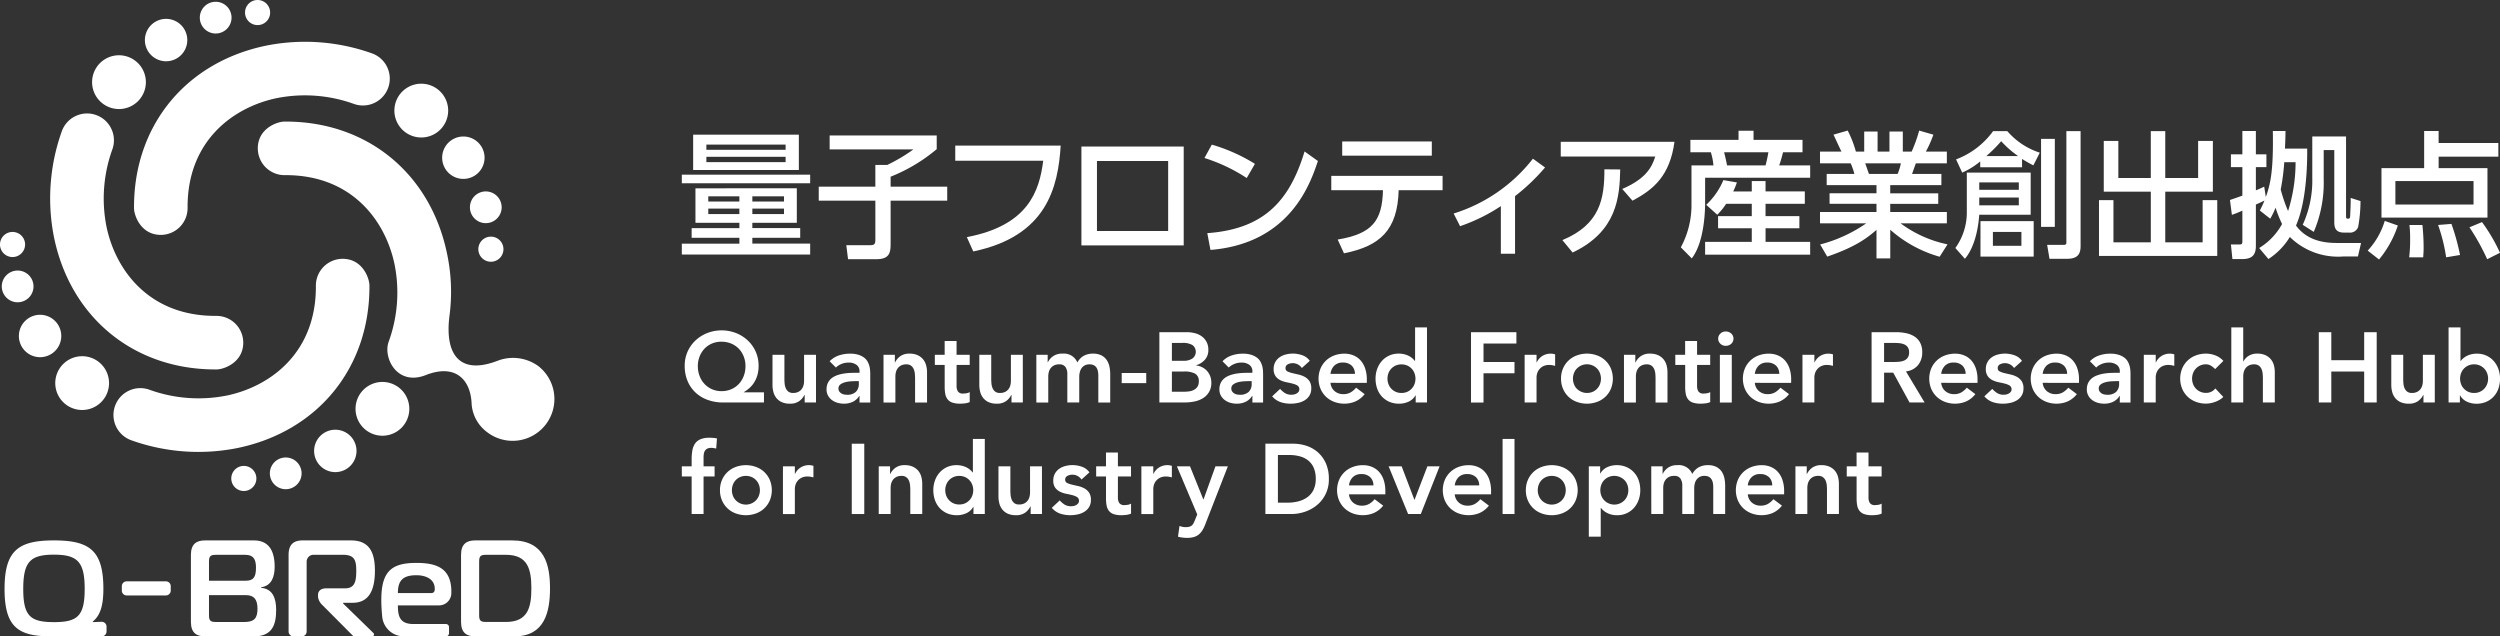 <svg id="グループ_2173" data-name="グループ 2173" xmlns="http://www.w3.org/2000/svg" xmlns:xlink="http://www.w3.org/1999/xlink" width="427.67" height="108.861" viewBox="0 0 427.67 108.861">
  <rect x="0" y="0" width="427.67" height="108.861" fill="#333333" stroke="none"/>
  <defs>
    <clipPath id="clip-path">
      <rect id="長方形_635" data-name="長方形 635" width="427.67" height="108.861" fill="none"/>
    </clipPath>
  </defs>
  <g id="グループ_2172" data-name="グループ 2172" transform="translate(0 0)" clip-path="url(#clip-path)">
    <path id="パス_1649" data-name="パス 1649" d="M8.431,36.253h6.7a.834.834,0,0,1,.834.834v.749a.833.833,0,0,1-.834.831h-6.7a.833.833,0,0,1-.834-.831v-.749a.834.834,0,0,1,.834-.834" transform="translate(13.243 63.194)" fill="#fff"/>
    <path id="パス_1650" data-name="パス 1650" d="M26.487,45.613c0,2.507-.656,4.5-3.8,4.5H14.3c-1.407,0-2.392-.587-2.392-2.463V36.163c0-1.876.985-2.461,2.392-2.461h8.394c2.367,0,3.539,1.547,3.539,4.5,0,1.758-.538,3.259-2.321,3.517v.093c1.923.165,2.579,1.665,2.579,3.8M15,40.6h6.238c1.383,0,1.8-.612,1.8-2.252,0-1.407-.422-2.181-1.83-2.181H16.171c-.938,0-1.171.236-1.171,1.174Zm0,5.884c0,.938.233,1.171,1.171,1.171h4.9c1.618,0,2.227-.609,2.227-2.249s-.609-2.345-2.016-2.345H15Z" transform="translate(20.752 58.747)" fill="#fff"/>
    <path id="パス_1651" data-name="パス 1651" d="M18.826,50.114A.832.832,0,0,1,18,49.283V36.163c0-1.874.985-2.461,2.392-2.461h8.276c3.048,0,4.1,1.9,4.1,5.182,0,3.377-1.056,5.486-3.8,5.486H27.324v.118l5.193,5.061a.329.329,0,0,1-.23.565H29.245a.349.349,0,0,1-.236-.1l-5.2-5.226a2.43,2.43,0,0,1-.774-1.385v-.373c0-.658.466-1.127,1.383-1.127h3.19c1.712,0,1.97-1.147,1.97-3.023s-.354-2.721-2.323-2.721H22.263a1.175,1.175,0,0,0-1.174,1.174V49.283a.83.83,0,0,1-.828.831Z" transform="translate(31.368 58.747)" fill="#fff"/>
    <path id="パス_1652" data-name="パス 1652" d="M27.642,47.67a3.717,3.717,0,0,1-3.706-3.352c-.7-7.28.894-9.214,5.846-9.214,3.61,0,6.109.988,5.975,5.25a2.108,2.108,0,0,1-2.118,2.016H26.616c0,1.876.329,3.19,2.672,3.19h5.547a.527.527,0,0,1,.527.527v1.056a.527.527,0,0,1-.527.527Zm4.672-7.409c.54,0,.609-.376.609-.727,0-1.64-1.5-2.321-3.141-2.321-2.345,0-3.166.938-3.166,3.048Z" transform="translate(41.451 61.191)" fill="#fff"/>
    <path id="パス_1653" data-name="パス 1653" d="M31.144,50.114c-1.407,0-2.392-.587-2.392-2.463V36.163c0-1.876.985-2.461,2.392-2.461H37.5c5.58,0,6.471,4.219,6.471,8.2s-.892,8.207-6.051,8.207ZM33.02,36.163c-.938,0-1.171.233-1.171,1.171v9.146c0,.938.233,1.171,1.171,1.171h3.4c3.753,0,4.362-2.461,4.362-5.744s-.609-5.744-4.362-5.744Z" transform="translate(50.118 58.747)" fill="#fff"/>
    <path id="パス_1654" data-name="パス 1654" d="M17.19,42c0,3.152-.658,4.611-1.81,5.585v.093l1.484-.058a.832.832,0,0,1,.867.831v.828a.833.833,0,0,1-.834.831H8.256C2.635,50.114.284,48.562.284,42s2.351-8.3,8.441-8.3c6.136,0,8.465,1.739,8.465,8.3M8.725,47.681c4.043,0,5.267-1.042,5.267-5.678s-1.223-5.865-5.267-5.865S3.482,37.364,3.482,42s1.2,5.678,5.242,5.678" transform="translate(0.495 58.747)" fill="#fff"/>
    <path id="パス_1655" data-name="パス 1655" d="M32.759,12.252a24.713,24.713,0,0,1,13.277,1.009A4.592,4.592,0,1,0,49,4.568,34.042,34.042,0,0,0,30.882,3.284C17.1,6.165,8.262,17.082,8.358,31.091c.008,1.254,1.193,4.573,4.614,4.551a4.582,4.582,0,0,0,4.548-4.614c-.08-11.477,7.818-17.224,15.238-18.777" transform="translate(14.569 4.539)" fill="#fff"/>
    <path id="パス_1656" data-name="パス 1656" d="M32.443,13.066a4.6,4.6,0,1,1,0-6.5,4.6,4.6,0,0,1,0,6.5M38.95,15.31a3.626,3.626,0,1,0,0,5.13,3.626,3.626,0,0,0,0-5.13m3.193,9.129a2.714,2.714,0,1,0,0,3.838,2.715,2.715,0,0,0,0-3.838m.472,7.568a2.147,2.147,0,1,0,0,3.037,2.146,2.146,0,0,0,0-3.037" transform="translate(42.88 9.103)" fill="#fff"/>
    <path id="パス_1657" data-name="パス 1657" d="M64.129,49.461a7.378,7.378,0,0,0-6.976-.982c-6.534,2.546-9.173-1.007-8.271-7.8a31.4,31.4,0,0,0-.447-10.569c-2.883-13.781-13.8-22.623-27.81-22.524-1.254.008-4.573,1.191-4.548,4.614a4.58,4.58,0,0,0,4.611,4.548c11.477-.08,17.224,7.818,18.777,15.238a24.582,24.582,0,0,1-1.009,13.277c-.979,2.735,1.443,7.623,6.37,5.684,5.064-1.992,7.708.779,7.834,5.039a6.554,6.554,0,0,0,2.59,4.685,7.149,7.149,0,0,0,8.88-11.206" transform="translate(28.026 13.214)" fill="#fff"/>
    <path id="パス_1658" data-name="パス 1658" d="M37.029,31.667a4.6,4.6,0,1,1,6.5,0,4.6,4.6,0,0,1-6.5,0m-2.244,6.507a3.626,3.626,0,1,0-5.13,0,3.626,3.626,0,0,0,5.13,0m-9.129,3.193a2.714,2.714,0,1,0-3.838,0,2.715,2.715,0,0,0,3.838,0m-7.568.472a2.147,2.147,0,1,0-3.037,0,2.146,2.146,0,0,0,3.037,0" transform="translate(25.142 41.527)" fill="#fff"/>
    <path id="パス_1659" data-name="パス 1659" d="M26.451,39.531a24.713,24.713,0,0,1-13.277-1.009,4.593,4.593,0,1,0-2.968,8.693A34.054,34.054,0,0,0,28.327,48.5c13.781-2.88,22.62-13.8,22.524-27.807-.008-1.254-1.193-4.573-4.614-4.551a4.582,4.582,0,0,0-4.548,4.614c.08,11.477-7.818,17.224-15.238,18.777" transform="translate(12.348 28.134)" fill="#fff"/>
    <path id="パス_1660" data-name="パス 1660" d="M10.8,37.071a4.6,4.6,0,1,1,0,6.5,4.6,4.6,0,0,1,0-6.5M4.294,34.827a3.626,3.626,0,1,0,0-5.13,3.626,3.626,0,0,0,0,5.13M1.1,25.7a2.714,2.714,0,1,0,0-3.838,2.715,2.715,0,0,0,0,3.838M.629,18.129a2.147,2.147,0,1,0,0-3.037,2.146,2.146,0,0,0,0,3.037" transform="translate(-0.001 25.215)" fill="#fff"/>
    <path id="パス_1661" data-name="パス 1661" d="M12.774,26.451a24.713,24.713,0,0,1,1.009-13.277A4.593,4.593,0,1,0,5.09,10.206,34.054,34.054,0,0,0,3.806,28.327c2.88,13.781,13.8,22.62,27.807,22.524,1.254-.008,4.573-1.193,4.551-4.614a4.582,4.582,0,0,0-4.614-4.548c-11.477.08-17.224-7.818-18.777-15.238" transform="translate(5.449 12.348)" fill="#fff"/>
    <path id="パス_1662" data-name="パス 1662" d="M13.589,10.8a4.6,4.6,0,1,1-6.5,0,4.6,4.6,0,0,1,6.5,0m2.244-6.507a3.626,3.626,0,1,0,5.13,0,3.626,3.626,0,0,0-5.13,0M24.962,1.1a2.714,2.714,0,1,0,3.838,0,2.715,2.715,0,0,0-3.838,0M32.531.629a2.147,2.147,0,1,0,3.037,0,2.146,2.146,0,0,0-3.037,0" transform="translate(10.015 -0.001)" fill="#fff"/>
    <path id="パス_1663" data-name="パス 1663" d="M42.52,15.235H64.476v1.47H42.52Zm19.671,2.334v5.9H54.584v.908h8.188v1.657H54.584v1h9.892v1.865H42.52V27.041h9.848v-1H44.2V24.38h8.169v-.908H44.852v-5.9ZM44.457,8.4H62.539v6.043H44.457Zm2.263,2.59H60.276V10.1H46.72Zm0,2.1H60.276v-.911H46.72Zm.326,6.745h5.319v-.886H47.046Zm0,2.145h5.319v-.933H47.046Zm7.538-2.145H60v-.886H54.584Zm0,2.145H60v-.933H54.584Z" transform="translate(74.118 14.641)" fill="#fff"/>
    <path id="パス_1664" data-name="パス 1664" d="M52.924,8.45H71.24v2.334A28.7,28.7,0,0,1,63.354,15.5v1.7h9.683v2.4H63.354V27c0,1.657-.3,2.614-2.518,2.614H56.073l-.3-2.4h4.06c.724,0,.911-.165.911-.933V19.6H51.059V17.2h9.683V13.489h2.03a28.768,28.768,0,0,0,4.48-2.658H52.924Z" transform="translate(89.002 14.729)" fill="#fff"/>
    <path id="パス_1665" data-name="パス 1665" d="M77.608,9.079c-.444,7.116-2.356,15.493-14.956,18.107l-1.1-2.45c10.476-1.983,12.413-7.84,13.066-13.068H59.572V9.079Z" transform="translate(103.842 15.826)" fill="#fff"/>
    <path id="パス_1666" data-name="パス 1666" d="M84.94,26.055h-17.5V9.138h17.5ZM82.279,11.612H70.1V23.583h12.18Z" transform="translate(117.555 15.929)" fill="#fff"/>
    <path id="パス_1667" data-name="パス 1667" d="M82.346,14.734a28.844,28.844,0,0,0-7.234-3.429L76.374,9.02a29.413,29.413,0,0,1,7.374,3.289ZM75.6,24.162c9.264-.678,13.954-5.039,16.637-13.976l2.285,1.632c-1.259,3.758-4.713,14.116-18.384,15.213Z" transform="translate(130.93 15.723)" fill="#fff"/>
    <path id="パス_1668" data-name="パス 1668" d="M84.119,25.6c5.95-1,7.607-3.22,7.747-8.446H83.022V14.7h19.04v2.452H94.549c-.187,6.836-3.174,9.565-9.357,10.8Zm16.1-14.349H84.89V8.824h15.329Z" transform="translate(144.718 15.381)" fill="#fff"/>
    <path id="パス_1669" data-name="パス 1669" d="M101.155,26.159H98.727V18.015a30.53,30.53,0,0,1-6.976,3.432l-1.1-2.17A27.538,27.538,0,0,0,104.211,9.9l2.077,1.5a34.033,34.033,0,0,1-5.132,4.9Z" transform="translate(158.021 17.248)" fill="#fff"/>
    <path id="パス_1670" data-name="パス 1670" d="M116.789,8.841c-.79,5.81-3.547,8.144-7.184,10.081l-1.75-2.008c4.038-1.75,5.064-3.687,5.648-5.552H97.332V8.841ZM97.612,25.665c6.394-2.661,7.209-7,7.187-12.111l2.707.025c-.1,4.666-.513,10.594-8.144,14.209Z" transform="translate(169.662 15.411)" fill="#fff"/>
    <path id="パス_1671" data-name="パス 1671" d="M106.456,9.716h8.235V8.152h2.568V9.716h8.377v2.123H122.3a20.766,20.766,0,0,1-.653,2.241h5.3V16.2H108.974v4.222c0,.746,0,6.652-2.285,9.568l-1.868-1.89a15.207,15.207,0,0,0,1.821-7.445V14.08H110.4a10.8,10.8,0,0,0-.442-2.241h-3.5Zm6.112,10.942a11.109,11.109,0,0,1-1.514,1.868l-1.89-1.7A12.253,12.253,0,0,0,112.1,16.6l2.31.4a12.4,12.4,0,0,1-.628,1.539h3.174V16.763h2.356v1.772h6.718v2.123h-6.718v2.1H125.1v2.077h-5.785v2.332h7.629v2.194H108.974V27.167h7.983V24.836h-5.766V22.759h5.766v-2.1Zm-.348-8.819c.14.466.4,1.682.513,2.241h6.581c.208-.771.348-1.448.488-2.241Z" transform="translate(182.716 14.21)" fill="#fff"/>
    <path id="パス_1672" data-name="パス 1672" d="M133.964,29.726a21.566,21.566,0,0,1-8.446-4.619v4.9h-2.356V25.131c-1.5,1.306-3.5,2.891-8.424,4.573l-1.212-2.077a24.668,24.668,0,0,0,7.884-3.618H113.5V22.073h9.661v-1.4h-8.026v-1.8h8.026v-1.4h-8.517V15.563h4.737a11.77,11.77,0,0,0-.631-1.821H113.5V11.736h3.662c-.162-.351-.908-1.937-1.352-2.894l2.428-.7a18.868,18.868,0,0,1,1.4,3.593h1.424V8.308h2.288v3.429h2.03V8.308h2.285v3.429h1.517a25.4,25.4,0,0,0,1.284-3.593l2.428.7a19.481,19.481,0,0,1-1.284,2.894H135.2v2.005h-5.3c-.118.3-.56,1.564-.653,1.821h5.017v1.912h-8.751v1.4h8.213v1.8h-8.213v1.4H135.2v1.937H127.29a20.291,20.291,0,0,0,8.026,3.593Zm-7.187-14.163a9.589,9.589,0,0,0,.56-1.821h-6.112c.115.258.535,1.542.653,1.821Z" transform="translate(197.845 14.194)" fill="#fff"/>
    <path id="パス_1673" data-name="パス 1673" d="M134.824,15.271V22.48h-8.8c-.165,2.45-.817,5.6-2.45,7.538l-1.635-1.843A10.428,10.428,0,0,0,123.9,21.9V15.271Zm-1.47-.911h-7.162v-1a12.875,12.875,0,0,1-3.083,1.915l-1.048-2.263A13.859,13.859,0,0,0,128.4,8.177h2.428a12.309,12.309,0,0,0,5.555,3.687l-1.1,2.17a22.1,22.1,0,0,1-1.937-1.1Zm-7.327,3.851h6.767V16.952h-6.767Zm0,2.658h6.767v-1.33h-6.767Zm9.31,8.775h-9.1V23.58h9.1Zm-2.661-17.2A16.9,16.9,0,0,1,129.782,9.9a25.207,25.207,0,0,1-2.543,2.546ZM128.361,27.8h4.877V25.42h-4.877Zm10.591-3.245H136.6V9.507h2.356Zm4.411-16.379V27.848c0,1.446-.584,2.17-2.334,2.17h-2.987l-.4-2.381h2.729c.28,0,.56,0,.56-.373V8.177Z" transform="translate(212.56 14.254)" fill="#fff"/>
    <path id="パス_1674" data-name="パス 1674" d="M134.211,9.858V16.2h5.552V8.177h2.474V16.2h5.623V9.858h2.521v8.679h-8.144V27.2h6.394V19.986h2.5v9.543H130.9V19.986h2.474V27.2h6.391V18.538h-8.048V9.858Z" transform="translate(228.17 14.253)" fill="#fff"/>
    <path id="パス_1675" data-name="パス 1675" d="M144.061,28.188a10.935,10.935,0,0,0,3.917-4.106,22.9,22.9,0,0,1-1.116-2.8,11.945,11.945,0,0,1-.911,1.89l-1.775-1.4a18.22,18.22,0,0,0,.793-1.7c-.14.069-.979.466-1.47.678v7.069c0,1.819-.905,2.263-2.45,2.263h-1.564l-.255-2.5h1.448c.42,0,.51-.118.51-.491v-5.3a18.237,18.237,0,0,1-1.794.724l-.329-2.543c1.169-.4,1.564-.538,2.123-.746V14.352h-1.959V12.158h1.959V8.169h2.31v3.989h1.8v2.195h-1.8v3.967c.354-.14.584-.233,1.424-.631l.28,1.775C146,17.221,146.514,15,146.4,8.169h2.17c-.025,1.212-.025,1.539-.1,3.009h3.807c.044,4.877-.494,9.963-1.915,13.162,2.17,2.985,5.739,2.985,7.256,2.985h3.876l-.538,2.31h-2.5a11.779,11.779,0,0,1-9.006-3.2.505.505,0,0,1-.118-.165,11.816,11.816,0,0,1-3.687,3.8Zm4.293-14.676a38.108,38.108,0,0,1-.606,4.666,26.338,26.338,0,0,0,1.259,3.687,27.878,27.878,0,0,0,1.284-8.353ZM158.923,9.1v13.65c0,.28.047.42.3.42.233,0,.373-.022.4-.4.025-.469.118-2.263.091-3.152l1.682.538a24.948,24.948,0,0,1-.4,4.411,1.457,1.457,0,0,1-1.566.979h-.886c-1.632,0-1.632-1.166-1.632-1.915v-12.2H155.1v4.992a21.363,21.363,0,0,1-1.7,9.006l-1.89-1.212a18.184,18.184,0,0,0,1.638-8V9.1Z" transform="translate(242.41 14.24)" fill="#fff"/>
    <path id="パス_1676" data-name="パス 1676" d="M147.656,28.633a12.922,12.922,0,0,0,2.916-5.086l2.238.793a17.838,17.838,0,0,1-3.218,5.81Zm22.351-16.077H159.789v1.961h8.353v8.471H150.012V14.517h7.3V8.169h2.474v2.055h10.218Zm-4.246,4.178h-13.37v4.013h13.37ZM154.747,29.777a23.664,23.664,0,0,0,.165-3.127,18.7,18.7,0,0,0-.118-2.4h2.219a37.2,37.2,0,0,1,.208,4.013c0,.584-.047,1-.071,1.517Zm6.326,0a28.929,28.929,0,0,0-1.377-5.53l2.285-.187a38.51,38.51,0,0,1,1.47,5.319Zm7.022.326a37.769,37.769,0,0,0-3.034-5.459l2.148-.889a29.668,29.668,0,0,1,3.078,5.25Z" transform="translate(257.383 14.24)" fill="#fff"/>
    <path id="パス_1677" data-name="パス 1677" d="M56.257,32.937h-7A7.563,7.563,0,0,1,46.65,32.5a6.038,6.038,0,0,1-2.074-1.24,5.7,5.7,0,0,1-1.377-1.97,6.617,6.617,0,0,1-.5-2.625,5.849,5.849,0,0,1,1.868-4.359,6.337,6.337,0,0,1,2.013-1.256,6.827,6.827,0,0,1,4.875,0A6.306,6.306,0,0,1,53.47,22.31a5.942,5.942,0,0,1,1.369,1.92,5.868,5.868,0,0,1,.5,2.439,5.507,5.507,0,0,1-.23,1.673,4.879,4.879,0,0,1-.6,1.273,4.393,4.393,0,0,1-.823.927,7.233,7.233,0,0,1-.875.628v.036h3.448Zm-7.288-10.4a4.064,4.064,0,0,0-1.6.313,3.818,3.818,0,0,0-1.276.875,4.115,4.115,0,0,0-.839,1.328,4.4,4.4,0,0,0-.307,1.665,4.644,4.644,0,0,0,.307,1.706,4.041,4.041,0,0,0,.848,1.358,3.919,3.919,0,0,0,1.284.894A4.034,4.034,0,0,0,49,31a4.156,4.156,0,0,0,1.64-.321,3.875,3.875,0,0,0,1.3-.894,4.04,4.04,0,0,0,.848-1.358,4.644,4.644,0,0,0,.307-1.706,4.4,4.4,0,0,0-.307-1.665,4.044,4.044,0,0,0-.848-1.328,3.867,3.867,0,0,0-1.3-.875,4.34,4.34,0,0,0-1.673-.313" transform="translate(74.432 35.915)" fill="#fff"/>
    <path id="パス_1678" data-name="パス 1678" d="M55.617,30.282H53.68V28.974h-.036a2.843,2.843,0,0,1-.881,1.062,2.627,2.627,0,0,1-1.616.45,3.293,3.293,0,0,1-1.385-.263,2.485,2.485,0,0,1-.924-.713,2.745,2.745,0,0,1-.51-1.029,4.689,4.689,0,0,1-.154-1.2V22.127h2.038v4.128c0,.228.014.48.036.757a2.71,2.71,0,0,0,.178.782,1.515,1.515,0,0,0,.442.612,1.292,1.292,0,0,0,.839.247,1.915,1.915,0,0,0,.859-.173,1.646,1.646,0,0,0,.579-.458,1.832,1.832,0,0,0,.332-.661,3.054,3.054,0,0,0,.1-.782V22.127h2.038Z" transform="translate(83.975 38.57)" fill="#fff"/>
    <path id="パス_1679" data-name="パス 1679" d="M57.186,29.29h-.049A2.634,2.634,0,0,1,56.015,30.3a3.494,3.494,0,0,1-1.495.315,3.98,3.98,0,0,1-1.095-.154A2.948,2.948,0,0,1,52.473,30a2.346,2.346,0,0,1-.672-.765,2.158,2.158,0,0,1-.255-1.07,2.465,2.465,0,0,1,.239-1.13,2.359,2.359,0,0,1,.636-.782,3.229,3.229,0,0,1,.927-.5,6.281,6.281,0,0,1,1.095-.283,10.086,10.086,0,0,1,1.147-.118c.387-.016.749-.025,1.089-.025h.507V25.11a1.324,1.324,0,0,0-.527-1.147,2.224,2.224,0,0,0-1.341-.381,3.152,3.152,0,0,0-1.207.23,3.022,3.022,0,0,0-.968.62l-1.07-1.073a3.943,3.943,0,0,1,1.588-1,5.875,5.875,0,0,1,1.879-.3A4.675,4.675,0,0,1,57,22.249a3.233,3.233,0,0,1,.988.5,2.215,2.215,0,0,1,.6.708,3.266,3.266,0,0,1,.307.806,4.551,4.551,0,0,1,.11.79c.011.255.016.477.016.669v4.691H57.186Zm-.118-2.532h-.425c-.283,0-.6.011-.952.033a5.144,5.144,0,0,0-.993.162,2.319,2.319,0,0,0-.79.373.823.823,0,0,0-.324.689.877.877,0,0,0,.129.486,1.159,1.159,0,0,0,.332.332,1.4,1.4,0,0,0,.458.195,2.31,2.31,0,0,0,.51.058,2.113,2.113,0,0,0,1.553-.5,1.848,1.848,0,0,0,.5-1.369Z" transform="translate(89.851 38.443)" fill="#fff"/>
    <path id="パス_1680" data-name="パス 1680" d="M55.1,22.257h1.939v1.308h.036a2.817,2.817,0,0,1,.881-1.062,2.609,2.609,0,0,1,1.616-.45,3.2,3.2,0,0,1,1.383.272,2.671,2.671,0,0,1,.927.713,2.759,2.759,0,0,1,.51,1.018,4.726,4.726,0,0,1,.154,1.207v5.149H60.5V26.284c0-.228-.014-.48-.036-.757a2.712,2.712,0,0,0-.181-.782,1.5,1.5,0,0,0-.447-.612,1.318,1.318,0,0,0-.834-.247,1.954,1.954,0,0,0-.859.17,1.693,1.693,0,0,0-.576.458,1.919,1.919,0,0,0-.335.664,3.18,3.18,0,0,0-.1.782v4.452H55.1Z" transform="translate(96.041 38.443)" fill="#fff"/>
    <path id="パス_1681" data-name="パス 1681" d="M58.3,25.361V23.628H59.98V21.266h2.038v2.362h2.244v1.734H62.018V28.93a1.758,1.758,0,0,0,.23.966,1,1,0,0,0,.908.359,3.419,3.419,0,0,0,.6-.06,1.289,1.289,0,0,0,.51-.195v1.714a2.705,2.705,0,0,1-.79.214,6.862,6.862,0,0,1-.826.058,4.122,4.122,0,0,1-1.333-.178,1.74,1.74,0,0,1-.815-.543,2.08,2.08,0,0,1-.409-.908,6.344,6.344,0,0,1-.11-1.259V25.361Z" transform="translate(101.621 37.069)" fill="#fff"/>
    <path id="パス_1682" data-name="パス 1682" d="M68.515,30.282H66.578V28.974h-.036a2.843,2.843,0,0,1-.881,1.062,2.627,2.627,0,0,1-1.616.45,3.293,3.293,0,0,1-1.385-.263,2.485,2.485,0,0,1-.924-.713,2.745,2.745,0,0,1-.51-1.029,4.688,4.688,0,0,1-.154-1.2V22.127h2.038v4.128c0,.228.014.48.036.757a2.711,2.711,0,0,0,.178.782,1.515,1.515,0,0,0,.442.612,1.292,1.292,0,0,0,.839.247,1.915,1.915,0,0,0,.859-.173,1.646,1.646,0,0,0,.579-.458,1.832,1.832,0,0,0,.332-.661,3.054,3.054,0,0,0,.1-.782V22.127h2.038Z" transform="translate(106.458 38.57)" fill="#fff"/>
    <path id="パス_1683" data-name="パス 1683" d="M64.629,22.257h1.937V23.53H66.6a2.765,2.765,0,0,1,.875-1.026,2.646,2.646,0,0,1,1.624-.45,2.479,2.479,0,0,1,2.548,1.511,2.856,2.856,0,0,1,1.1-1.147,3.218,3.218,0,0,1,1.58-.365,3.143,3.143,0,0,1,1.377.272,2.379,2.379,0,0,1,.908.746,3.062,3.062,0,0,1,.5,1.114,5.869,5.869,0,0,1,.154,1.366v4.861H75.231V25.79a3.88,3.88,0,0,0-.069-.721,1.761,1.761,0,0,0-.239-.612,1.2,1.2,0,0,0-.458-.417,1.6,1.6,0,0,0-.749-.154,1.7,1.7,0,0,0-.806.178,1.628,1.628,0,0,0-.543.477,1.9,1.9,0,0,0-.3.68,3.189,3.189,0,0,0-.1.771v4.419H69.929V25.551a2.064,2.064,0,0,0-.321-1.215,1.234,1.234,0,0,0-1.073-.45,1.95,1.95,0,0,0-.856.17,1.677,1.677,0,0,0-.579.458,1.867,1.867,0,0,0-.332.664,3.055,3.055,0,0,0-.1.782v4.452H64.629Z" transform="translate(112.657 38.443)" fill="#fff"/>
    <rect id="長方形_632" data-name="長方形 632" width="4.197" height="1.734" transform="translate(191.887 63.808)" fill="#fff"/>
    <path id="パス_1684" data-name="パス 1684" d="M72.3,20.715H76.99a5.679,5.679,0,0,1,1.341.162,3.427,3.427,0,0,1,1.182.527,2.728,2.728,0,0,1,1.163,2.334,2.464,2.464,0,0,1-.579,1.684,3.2,3.2,0,0,1-1.511.949v.036a3.143,3.143,0,0,1,1.045.313,2.778,2.778,0,0,1,.823.628,2.923,2.923,0,0,1,.732,1.964A2.964,2.964,0,0,1,79.769,32a4.4,4.4,0,0,1-1.462.571,8.326,8.326,0,0,1-1.673.17H72.3Zm2.14,4.894h1.953a2.59,2.59,0,0,0,1.6-.417,1.443,1.443,0,0,0-.016-2.26,3.187,3.187,0,0,0-1.775-.381H74.442Zm0,5.3h1.972a7.677,7.677,0,0,0,.872-.052,2.632,2.632,0,0,0,.859-.236,1.7,1.7,0,0,0,.645-.535,1.571,1.571,0,0,0,.255-.944,1.418,1.418,0,0,0-.62-1.325,3.846,3.846,0,0,0-1.928-.373H74.442Z" transform="translate(126.032 36.109)" fill="#fff"/>
    <path id="パス_1685" data-name="パス 1685" d="M81.688,29.29h-.052A2.634,2.634,0,0,1,80.514,30.3a3.494,3.494,0,0,1-1.5.315,3.98,3.98,0,0,1-1.094-.154A2.948,2.948,0,0,1,76.972,30a2.346,2.346,0,0,1-.672-.765,2.158,2.158,0,0,1-.255-1.07,2.464,2.464,0,0,1,.239-1.13,2.358,2.358,0,0,1,.636-.782,3.229,3.229,0,0,1,.927-.5,6.281,6.281,0,0,1,1.095-.283,10.086,10.086,0,0,1,1.147-.118c.387-.016.749-.025,1.089-.025h.51V25.11a1.326,1.326,0,0,0-.529-1.147,2.224,2.224,0,0,0-1.341-.381,3.152,3.152,0,0,0-1.207.23,3.022,3.022,0,0,0-.968.62l-1.07-1.073a3.943,3.943,0,0,1,1.588-1,5.875,5.875,0,0,1,1.879-.3,4.675,4.675,0,0,1,1.459.195,3.2,3.2,0,0,1,.988.5,2.215,2.215,0,0,1,.6.708,3.267,3.267,0,0,1,.307.806,4.549,4.549,0,0,1,.11.79c.011.255.016.477.016.669v4.691H81.688Zm-.121-2.532h-.425c-.283,0-.6.011-.952.033a5.144,5.144,0,0,0-.993.162,2.32,2.32,0,0,0-.79.373.823.823,0,0,0-.324.689.877.877,0,0,0,.129.486,1.159,1.159,0,0,0,.332.332,1.4,1.4,0,0,0,.458.195,2.31,2.31,0,0,0,.51.058,2.113,2.113,0,0,0,1.553-.5,1.848,1.848,0,0,0,.5-1.369Z" transform="translate(132.556 38.443)" fill="#fff"/>
    <path id="パス_1686" data-name="パス 1686" d="M84.414,24.516a1.866,1.866,0,0,0-1.6-.831,1.725,1.725,0,0,0-.8.2.693.693,0,0,0-.392.664.575.575,0,0,0,.324.543,3.62,3.62,0,0,0,.815.288q.494.119,1.062.247a4.179,4.179,0,0,1,1.064.39,2.364,2.364,0,0,1,.815.721A2.171,2.171,0,0,1,86.027,28a2.288,2.288,0,0,1-.313,1.232,2.488,2.488,0,0,1-.815.806,3.667,3.667,0,0,1-1.13.442,5.958,5.958,0,0,1-1.259.137,5.42,5.42,0,0,1-1.75-.274,3.309,3.309,0,0,1-1.426-.985l1.361-1.273a3.863,3.863,0,0,0,.839.721,2.045,2.045,0,0,0,1.1.28,2.269,2.269,0,0,0,.458-.049,1.44,1.44,0,0,0,.442-.173,1.021,1.021,0,0,0,.332-.3.767.767,0,0,0-.195-1.045,3.034,3.034,0,0,0-.817-.332c-.329-.082-.68-.162-1.062-.236a4.136,4.136,0,0,1-1.062-.357,2.227,2.227,0,0,1-.815-.689,2.026,2.026,0,0,1-.324-1.223,2.381,2.381,0,0,1,.28-1.18,2.464,2.464,0,0,1,.741-.826,3.183,3.183,0,0,1,1.053-.475,4.8,4.8,0,0,1,2.82.126,2.624,2.624,0,0,1,1.289.96Z" transform="translate(138.289 38.441)" fill="#fff"/>
    <path id="パス_1687" data-name="パス 1687" d="M84.267,27.048a2.076,2.076,0,0,0,.716,1.426,2.225,2.225,0,0,0,1.476.51,2.446,2.446,0,0,0,1.284-.315,3.616,3.616,0,0,0,.908-.79l1.462,1.105a4.165,4.165,0,0,1-1.6,1.256,4.751,4.751,0,0,1-1.852.373,4.915,4.915,0,0,1-1.734-.3,4.189,4.189,0,0,1-1.41-.867,4.137,4.137,0,0,1-.944-1.352,4.612,4.612,0,0,1,0-3.517,4.1,4.1,0,0,1,.944-1.35,4.145,4.145,0,0,1,1.41-.867,4.915,4.915,0,0,1,1.734-.3,3.965,3.965,0,0,1,1.553.3,3.328,3.328,0,0,1,1.207.859,3.928,3.928,0,0,1,.782,1.385,5.873,5.873,0,0,1,.28,1.893v.562Zm4.181-1.531a1.918,1.918,0,0,0-.56-1.418,2.109,2.109,0,0,0-1.514-.518,1.977,1.977,0,0,0-1.451.527,2.359,2.359,0,0,0-.656,1.41Z" transform="translate(143.336 38.441)" fill="#fff"/>
    <path id="パス_1688" data-name="パス 1688" d="M92.647,32.036h-.033a2.62,2.62,0,0,1-1.191,1.089,3.883,3.883,0,0,1-1.613.34,4.122,4.122,0,0,1-1.693-.332,3.831,3.831,0,0,1-1.265-.908,3.9,3.9,0,0,1-.8-1.361,5.086,5.086,0,0,1-.272-1.682,4.822,4.822,0,0,1,.288-1.682,4.149,4.149,0,0,1,.806-1.358,3.734,3.734,0,0,1,1.248-.911,3.854,3.854,0,0,1,1.6-.332,3.908,3.908,0,0,1,1.018.121,3.519,3.519,0,0,1,.782.3,3.143,3.143,0,0,1,.579.4,2.838,2.838,0,0,1,.39.417h.052V20.419h2.038V33.26H92.647Zm-4.825-2.853a2.652,2.652,0,0,0,.162.916,2.275,2.275,0,0,0,.475.782,2.319,2.319,0,0,0,1.758.749,2.4,2.4,0,0,0,1-.2,2.369,2.369,0,0,0,.754-.546,2.282,2.282,0,0,0,.477-.782,2.674,2.674,0,0,0,0-1.832,2.282,2.282,0,0,0-.477-.782,2.321,2.321,0,0,0-.754-.543,2.546,2.546,0,0,0-2.005,0,2.332,2.332,0,0,0-.757.543,2.275,2.275,0,0,0-.475.782,2.663,2.663,0,0,0-.162.916" transform="translate(149.532 35.593)" fill="#fff"/>
    <path id="パス_1689" data-name="パス 1689" d="M91.736,20.715H99.5v1.937H93.875v3.16h5.3v1.937h-5.3v5h-2.14Z" transform="translate(159.907 36.11)" fill="#fff"/>
    <path id="パス_1690" data-name="パス 1690" d="M95.08,22.257h2.038v1.292h.036a2.542,2.542,0,0,1,.968-1.105,2.669,2.669,0,0,1,1.443-.39,2.007,2.007,0,0,1,.365.033c.121.022.244.052.365.085v1.97c-.167-.044-.335-.08-.5-.11a2.951,2.951,0,0,0-.486-.041,2.2,2.2,0,0,0-1.147.263,2.071,2.071,0,0,0-.658.6,1.992,1.992,0,0,0-.307.68,2.368,2.368,0,0,0-.08.51v4.367H95.08Z" transform="translate(165.736 38.443)" fill="#fff"/>
    <path id="パス_1691" data-name="パス 1691" d="M97.349,26.335a4.3,4.3,0,0,1,.348-1.758,4.056,4.056,0,0,1,.944-1.35,4.119,4.119,0,0,1,1.41-.867,5.037,5.037,0,0,1,3.465,0,4.061,4.061,0,0,1,2.354,2.216,4.645,4.645,0,0,1,0,3.517,4.039,4.039,0,0,1-2.354,2.216,5.037,5.037,0,0,1-3.465,0A4.039,4.039,0,0,1,97.7,28.093a4.3,4.3,0,0,1-.348-1.758m2.038,0a2.652,2.652,0,0,0,.162.916,2.276,2.276,0,0,0,.475.782,2.481,2.481,0,0,0,2.76.546,2.35,2.35,0,0,0,.757-.546,2.235,2.235,0,0,0,.475-.782,2.674,2.674,0,0,0,0-1.832,2.235,2.235,0,0,0-.475-.782,2.3,2.3,0,0,0-.757-.543,2.413,2.413,0,0,0-2.76.543,2.276,2.276,0,0,0-.475.782,2.663,2.663,0,0,0-.162.916" transform="translate(169.692 38.441)" fill="#fff"/>
    <path id="パス_1692" data-name="パス 1692" d="M101.275,22.257h1.937v1.308h.033a2.877,2.877,0,0,1,.883-1.062,2.609,2.609,0,0,1,1.616-.45,3.207,3.207,0,0,1,1.385.272,2.635,2.635,0,0,1,.924.713,2.678,2.678,0,0,1,.51,1.018,4.726,4.726,0,0,1,.154,1.207v5.149h-2.041V26.284q0-.342-.033-.757a2.709,2.709,0,0,0-.178-.782,1.484,1.484,0,0,0-.45-.612,1.307,1.307,0,0,0-.834-.247,1.95,1.95,0,0,0-.856.17,1.677,1.677,0,0,0-.579.458,1.866,1.866,0,0,0-.332.664,3.053,3.053,0,0,0-.1.782v4.452h-2.038Z" transform="translate(176.535 38.443)" fill="#fff"/>
    <path id="パス_1693" data-name="パス 1693" d="M104.476,25.361V23.628h1.682V21.266H108.2v2.362h2.244v1.734H108.2V28.93a1.758,1.758,0,0,0,.23.966,1,1,0,0,0,.908.359,3.419,3.419,0,0,0,.6-.06,1.289,1.289,0,0,0,.51-.195v1.714a2.706,2.706,0,0,1-.79.214,6.862,6.862,0,0,1-.826.058,4.122,4.122,0,0,1-1.333-.178,1.74,1.74,0,0,1-.815-.543,2.079,2.079,0,0,1-.409-.908,6.344,6.344,0,0,1-.11-1.259V25.361Z" transform="translate(182.115 37.069)" fill="#fff"/>
    <path id="パス_1694" data-name="パス 1694" d="M107.15,21.9a1.176,1.176,0,0,1,.368-.859,1.246,1.246,0,0,1,.924-.365,1.347,1.347,0,0,1,.944.348,1.195,1.195,0,0,1,0,1.75,1.36,1.36,0,0,1-.944.348,1.246,1.246,0,0,1-.924-.365,1.176,1.176,0,0,1-.368-.859m.288,2.771h2.038v8.155h-2.038Z" transform="translate(186.776 36.034)" fill="#fff"/>
    <path id="パス_1695" data-name="パス 1695" d="M110.73,27.048a2.076,2.076,0,0,0,.716,1.426,2.227,2.227,0,0,0,1.479.51,2.443,2.443,0,0,0,1.281-.315,3.616,3.616,0,0,0,.908-.79l1.462,1.105a4.186,4.186,0,0,1-1.6,1.256,4.751,4.751,0,0,1-1.852.373,4.915,4.915,0,0,1-1.734-.3,4.215,4.215,0,0,1-1.41-.867,4.137,4.137,0,0,1-.944-1.352,4.612,4.612,0,0,1,0-3.517,4.1,4.1,0,0,1,.944-1.35,4.172,4.172,0,0,1,1.41-.867,4.915,4.915,0,0,1,1.734-.3,3.965,3.965,0,0,1,1.553.3,3.328,3.328,0,0,1,1.207.859,3.928,3.928,0,0,1,.782,1.385,5.872,5.872,0,0,1,.28,1.893v.562Zm4.181-1.531a1.918,1.918,0,0,0-.56-1.418,2.109,2.109,0,0,0-1.514-.518,1.977,1.977,0,0,0-1.451.527,2.359,2.359,0,0,0-.656,1.41Z" transform="translate(189.464 38.441)" fill="#fff"/>
    <path id="パス_1696" data-name="パス 1696" d="M112.406,22.257h2.038v1.292h.036a2.542,2.542,0,0,1,.968-1.105,2.669,2.669,0,0,1,1.443-.39,1.985,1.985,0,0,1,.365.033c.121.022.241.052.365.085v1.97c-.17-.044-.335-.08-.5-.11a2.951,2.951,0,0,0-.486-.041,2.19,2.19,0,0,0-1.147.263,2.083,2.083,0,0,0-.661.6,2.046,2.046,0,0,0-.307.68,2.719,2.719,0,0,0-.077.51v4.367h-2.038Z" transform="translate(195.938 38.443)" fill="#fff"/>
    <path id="パス_1697" data-name="パス 1697" d="M116.717,20.715h4.178a8.549,8.549,0,0,1,1.673.162,4.286,4.286,0,0,1,1.437.551,2.907,2.907,0,0,1,1,1.053,3.39,3.39,0,0,1,.373,1.682,3.353,3.353,0,0,1-.721,2.192,3.083,3.083,0,0,1-2.063,1.07l3.193,5.319h-2.581l-2.787-5.1h-1.564v5.1h-2.14Zm3.8,5.1c.307,0,.612-.014.916-.044a2.728,2.728,0,0,0,.842-.2,1.439,1.439,0,0,0,.62-.491,1.566,1.566,0,0,0,.239-.927,1.477,1.477,0,0,0-.222-.85,1.37,1.37,0,0,0-.576-.483,2.745,2.745,0,0,0-.79-.214,7.477,7.477,0,0,0-.842-.049h-1.852v3.262Z" transform="translate(203.453 36.109)" fill="#fff"/>
    <path id="パス_1698" data-name="パス 1698" d="M122.352,27.048a2.076,2.076,0,0,0,.716,1.426,2.228,2.228,0,0,0,1.479.51,2.443,2.443,0,0,0,1.281-.315,3.616,3.616,0,0,0,.908-.79l1.462,1.105a4.185,4.185,0,0,1-1.6,1.256,4.75,4.75,0,0,1-1.852.373,4.915,4.915,0,0,1-1.734-.3,4.215,4.215,0,0,1-1.41-.867,4.136,4.136,0,0,1-.944-1.352,4.612,4.612,0,0,1,0-3.517,4.1,4.1,0,0,1,.944-1.35,4.171,4.171,0,0,1,1.41-.867,4.915,4.915,0,0,1,1.734-.3,3.965,3.965,0,0,1,1.553.3,3.327,3.327,0,0,1,1.207.859,3.928,3.928,0,0,1,.782,1.385,5.872,5.872,0,0,1,.28,1.893v.562Zm4.181-1.531a1.918,1.918,0,0,0-.56-1.418,2.109,2.109,0,0,0-1.514-.518,1.977,1.977,0,0,0-1.451.527,2.359,2.359,0,0,0-.656,1.41Z" transform="translate(209.723 38.441)" fill="#fff"/>
    <path id="パス_1699" data-name="パス 1699" d="M128.829,24.516a1.869,1.869,0,0,0-1.6-.831,1.725,1.725,0,0,0-.8.2.693.693,0,0,0-.392.664.575.575,0,0,0,.324.543,3.572,3.572,0,0,0,.815.288c.329.08.683.162,1.064.247a4.141,4.141,0,0,1,1.059.39,2.348,2.348,0,0,1,.817.721A2.172,2.172,0,0,1,130.442,28a2.288,2.288,0,0,1-.313,1.232,2.488,2.488,0,0,1-.815.806,3.64,3.64,0,0,1-1.13.442,5.951,5.951,0,0,1-1.256.137,5.413,5.413,0,0,1-1.753-.274,3.309,3.309,0,0,1-1.426-.985l1.361-1.273a3.862,3.862,0,0,0,.839.721,2.045,2.045,0,0,0,1.1.28,2.269,2.269,0,0,0,.458-.049,1.467,1.467,0,0,0,.442-.173,1.021,1.021,0,0,0,.332-.3.767.767,0,0,0-.195-1.045,3.033,3.033,0,0,0-.817-.332c-.329-.082-.683-.162-1.062-.236a4.135,4.135,0,0,1-1.062-.357,2.227,2.227,0,0,1-.815-.689A2.026,2.026,0,0,1,124,24.686a2.381,2.381,0,0,1,.28-1.18,2.493,2.493,0,0,1,.741-.826,3.183,3.183,0,0,1,1.053-.475,4.8,4.8,0,0,1,2.82.126,2.624,2.624,0,0,1,1.289.96Z" transform="translate(215.71 38.441)" fill="#fff"/>
    <path id="パス_1700" data-name="パス 1700" d="M128.681,27.048a2.076,2.076,0,0,0,.716,1.426,2.227,2.227,0,0,0,1.479.51,2.443,2.443,0,0,0,1.281-.315,3.615,3.615,0,0,0,.908-.79l1.462,1.105a4.185,4.185,0,0,1-1.6,1.256,4.751,4.751,0,0,1-1.852.373,4.915,4.915,0,0,1-1.734-.3,4.216,4.216,0,0,1-1.41-.867,4.137,4.137,0,0,1-.944-1.352,4.612,4.612,0,0,1,0-3.517,4.1,4.1,0,0,1,.944-1.35,4.172,4.172,0,0,1,1.41-.867,4.915,4.915,0,0,1,1.734-.3,3.965,3.965,0,0,1,1.553.3,3.327,3.327,0,0,1,1.207.859,3.928,3.928,0,0,1,.782,1.385,5.873,5.873,0,0,1,.28,1.893v.562Zm4.181-1.531a1.918,1.918,0,0,0-.56-1.418,2.108,2.108,0,0,0-1.514-.518,1.977,1.977,0,0,0-1.451.527,2.359,2.359,0,0,0-.656,1.41Z" transform="translate(220.755 38.441)" fill="#fff"/>
    <path id="パス_1701" data-name="パス 1701" d="M135.781,29.29h-.049A2.634,2.634,0,0,1,134.61,30.3a3.494,3.494,0,0,1-1.495.315,4,4,0,0,1-1.1-.154,2.962,2.962,0,0,1-.949-.458,2.315,2.315,0,0,1-.672-.765,2.158,2.158,0,0,1-.255-1.07,2.465,2.465,0,0,1,.239-1.13,2.358,2.358,0,0,1,.636-.782,3.193,3.193,0,0,1,.927-.5,6.281,6.281,0,0,1,1.095-.283,10.021,10.021,0,0,1,1.147-.118c.387-.016.746-.025,1.086-.025h.51V25.11a1.324,1.324,0,0,0-.527-1.147,2.224,2.224,0,0,0-1.341-.381,3.142,3.142,0,0,0-1.207.23,3.021,3.021,0,0,0-.968.62l-1.07-1.073a3.943,3.943,0,0,1,1.588-1,5.87,5.87,0,0,1,1.876-.3,4.682,4.682,0,0,1,1.462.195,3.186,3.186,0,0,1,.985.5,2.225,2.225,0,0,1,.6.708,3.27,3.27,0,0,1,.307.806,4.562,4.562,0,0,1,.11.79c.011.255.016.477.016.669v4.691h-1.835Zm-.118-2.532h-.425c-.283,0-.6.011-.952.033a5.111,5.111,0,0,0-.993.162,2.3,2.3,0,0,0-.79.373.816.816,0,0,0-.324.689.877.877,0,0,0,.129.486,1.185,1.185,0,0,0,.329.332,1.442,1.442,0,0,0,.461.195,2.31,2.31,0,0,0,.51.058,2.117,2.117,0,0,0,1.553-.5,1.848,1.848,0,0,0,.5-1.369Z" transform="translate(226.852 38.443)" fill="#fff"/>
    <path id="パス_1702" data-name="パス 1702" d="M133.693,22.257h2.038v1.292h.036a2.542,2.542,0,0,1,.968-1.105,2.669,2.669,0,0,1,1.443-.39,1.984,1.984,0,0,1,.365.033c.121.022.241.052.365.085v1.97c-.17-.044-.335-.08-.5-.11a2.951,2.951,0,0,0-.486-.041,2.19,2.19,0,0,0-1.147.263,2.083,2.083,0,0,0-.661.6,2.046,2.046,0,0,0-.307.68,2.718,2.718,0,0,0-.077.51v4.367h-2.038Z" transform="translate(233.044 38.443)" fill="#fff"/>
    <path id="パス_1703" data-name="パス 1703" d="M141.941,24.7a3.29,3.29,0,0,0-.749-.6,1.607,1.607,0,0,0-.8-.219,2.341,2.341,0,0,0-1,.2,2.416,2.416,0,0,0-.757.543,2.328,2.328,0,0,0-.475.782,2.681,2.681,0,0,0,0,1.835,2.322,2.322,0,0,0,2.233,1.528,1.993,1.993,0,0,0,.883-.195,1.877,1.877,0,0,0,.7-.568l1.361,1.459a3.072,3.072,0,0,1-.705.527,4.746,4.746,0,0,1-.806.359,5.082,5.082,0,0,1-.782.195,4.352,4.352,0,0,1-.647.058,4.9,4.9,0,0,1-1.731-.3,4.161,4.161,0,0,1-1.41-.867,4.1,4.1,0,0,1-.944-1.35,4.619,4.619,0,0,1,0-3.519,4.061,4.061,0,0,1,2.354-2.216,4.9,4.9,0,0,1,1.731-.3,4.452,4.452,0,0,1,1.572.3,3.579,3.579,0,0,1,1.385.944Z" transform="translate(236.997 38.441)" fill="#fff"/>
    <path id="パス_1704" data-name="パス 1704" d="M141.188,26.244h.033a2.393,2.393,0,0,1,.842-.927,2.678,2.678,0,0,1,1.555-.414,3.186,3.186,0,0,1,1.383.272,2.621,2.621,0,0,1,.927.713,2.678,2.678,0,0,1,.51,1.018,4.726,4.726,0,0,1,.151,1.207v5.149h-2.038V29.133q0-.342-.033-.757a2.8,2.8,0,0,0-.178-.782,1.485,1.485,0,0,0-.45-.612,1.312,1.312,0,0,0-.834-.244,1.964,1.964,0,0,0-.859.167,1.693,1.693,0,0,0-.576.458,1.867,1.867,0,0,0-.332.664,2.938,2.938,0,0,0-.1.782v4.452H139.15V20.418h2.038Z" transform="translate(242.556 35.591)" fill="#fff"/>
    <path id="パス_1705" data-name="パス 1705" d="M144.606,20.715h2.14v4.792h5.623V20.715h2.142V32.744h-2.142v-5.3h-5.623v5.3h-2.14Z" transform="translate(252.066 36.11)" fill="#fff"/>
    <path id="パス_1706" data-name="パス 1706" d="M156.568,30.282h-1.937V28.974H154.6a2.877,2.877,0,0,1-.883,1.062,2.627,2.627,0,0,1-1.616.45,3.271,3.271,0,0,1-1.383-.263,2.473,2.473,0,0,1-.927-.713,2.746,2.746,0,0,1-.51-1.029,4.691,4.691,0,0,1-.154-1.2V22.127h2.041v4.128q0,.342.033.757a2.708,2.708,0,0,0,.178.782,1.514,1.514,0,0,0,.442.612,1.3,1.3,0,0,0,.842.247,1.911,1.911,0,0,0,.856-.173,1.646,1.646,0,0,0,.579-.458,1.832,1.832,0,0,0,.332-.661,3.056,3.056,0,0,0,.1-.782V22.127h2.038Z" transform="translate(259.946 38.57)" fill="#fff"/>
    <path id="パス_1707" data-name="パス 1707" d="M152.7,20.419h2.038v5.725h.052a2.837,2.837,0,0,1,.39-.417,3.141,3.141,0,0,1,.579-.4,3.573,3.573,0,0,1,.782-.3,3.915,3.915,0,0,1,1.02-.121,3.851,3.851,0,0,1,1.6.332,3.734,3.734,0,0,1,1.248.911,4.2,4.2,0,0,1,.806,1.358,4.886,4.886,0,0,1,.288,1.682,5.087,5.087,0,0,1-.272,1.682,3.9,3.9,0,0,1-.8,1.361,3.81,3.81,0,0,1-1.273.908,4.134,4.134,0,0,1-1.682.332,3.886,3.886,0,0,1-1.616-.34,2.606,2.606,0,0,1-1.191-1.089h-.033V33.26H152.7Zm6.762,8.764a2.6,2.6,0,0,0-.162-.916,2.332,2.332,0,0,0-2.233-1.531,2.346,2.346,0,0,0-1.761.749,2.276,2.276,0,0,0-.474.782,2.674,2.674,0,0,0,0,1.832,2.276,2.276,0,0,0,.474.782,2.32,2.32,0,0,0,1.761.749,2.319,2.319,0,0,0,1.758-.749,2.318,2.318,0,0,0,.475-.782,2.589,2.589,0,0,0,.162-.916" transform="translate(266.172 35.593)" fill="#fff"/>
    <path id="パス_1708" data-name="パス 1708" d="M44.2,33.924H42.52V32.19H44.2V31.035a9.094,9.094,0,0,1,.118-1.539,3.035,3.035,0,0,1,.45-1.18,2.132,2.132,0,0,1,.927-.754,3.856,3.856,0,0,1,1.547-.263,6.545,6.545,0,0,1,1.289.118L48.4,29.151c-.148-.036-.291-.063-.425-.085a2.381,2.381,0,0,0-.425-.036,1.454,1.454,0,0,0-.68.137,1.023,1.023,0,0,0-.4.365,1.335,1.335,0,0,0-.187.535,4.409,4.409,0,0,0-.044.645V32.19h1.887v1.734H46.24v6.422H44.2Z" transform="translate(74.118 47.586)" fill="#fff"/>
    <path id="パス_1709" data-name="パス 1709" d="M44.9,33.29a4.3,4.3,0,0,1,.348-1.758,4.057,4.057,0,0,1,.944-1.35,4.133,4.133,0,0,1,1.407-.867,5.045,5.045,0,0,1,3.467,0,4.061,4.061,0,0,1,2.354,2.216,4.612,4.612,0,0,1,0,3.517,4.039,4.039,0,0,1-2.354,2.216,5.045,5.045,0,0,1-3.467,0,4.045,4.045,0,0,1-2.351-2.216A4.3,4.3,0,0,1,44.9,33.29m2.038,0a2.652,2.652,0,0,0,.162.916,2.276,2.276,0,0,0,.475.782,2.4,2.4,0,0,0,3.517,0,2.282,2.282,0,0,0,.477-.782,2.674,2.674,0,0,0,0-1.832,2.282,2.282,0,0,0-.477-.782,2.32,2.32,0,0,0-.754-.543,2.546,2.546,0,0,0-2.005,0,2.332,2.332,0,0,0-.757.543,2.276,2.276,0,0,0-.475.782,2.664,2.664,0,0,0-.162.916" transform="translate(78.266 50.565)" fill="#fff"/>
    <path id="パス_1710" data-name="パス 1710" d="M48.826,29.212h2.038V30.5H50.9a2.542,2.542,0,0,1,.968-1.105,2.669,2.669,0,0,1,1.443-.39,2.006,2.006,0,0,1,.365.033c.121.022.241.052.365.085V31.1c-.167-.044-.335-.08-.5-.11a2.949,2.949,0,0,0-.486-.041,2.19,2.19,0,0,0-1.147.263,2.083,2.083,0,0,0-.661.6,2.046,2.046,0,0,0-.307.68,2.507,2.507,0,0,0-.077.51v4.367H48.826Z" transform="translate(85.11 50.566)" fill="#fff"/>
    <rect id="長方形_633" data-name="長方形 633" width="2.14" height="12.029" transform="translate(145.709 75.905)" fill="#fff"/>
    <path id="パス_1711" data-name="パス 1711" d="M54.8,29.212h1.937V30.52h.036a2.843,2.843,0,0,1,.881-1.062,2.609,2.609,0,0,1,1.616-.45,3.207,3.207,0,0,1,1.385.272,2.635,2.635,0,0,1,.924.713,2.677,2.677,0,0,1,.51,1.018,4.726,4.726,0,0,1,.154,1.207v5.149H60.2V33.239c0-.228-.014-.48-.036-.757a2.709,2.709,0,0,0-.178-.782,1.484,1.484,0,0,0-.45-.612,1.3,1.3,0,0,0-.831-.247,1.954,1.954,0,0,0-.859.17,1.677,1.677,0,0,0-.579.458,1.866,1.866,0,0,0-.332.664,3.053,3.053,0,0,0-.1.782v4.452H54.8Z" transform="translate(95.523 50.566)" fill="#fff"/>
    <path id="パス_1712" data-name="パス 1712" d="M65.069,38.991h-.033a2.62,2.62,0,0,1-1.19,1.089,3.883,3.883,0,0,1-1.613.34,4.122,4.122,0,0,1-1.693-.332,3.831,3.831,0,0,1-1.265-.908,3.9,3.9,0,0,1-.8-1.361,5.086,5.086,0,0,1-.272-1.682,4.822,4.822,0,0,1,.288-1.682A4.15,4.15,0,0,1,59.3,33.1a3.734,3.734,0,0,1,1.248-.911,3.854,3.854,0,0,1,1.6-.332,3.908,3.908,0,0,1,1.018.121,3.519,3.519,0,0,1,.782.3,3.143,3.143,0,0,1,.579.4,2.838,2.838,0,0,1,.39.417h.052V27.374h2.038V40.215H65.069Zm-4.825-2.853a2.652,2.652,0,0,0,.162.916,2.276,2.276,0,0,0,.475.782,2.319,2.319,0,0,0,1.758.749,2.4,2.4,0,0,0,1-.2,2.369,2.369,0,0,0,.754-.546,2.282,2.282,0,0,0,.477-.782,2.674,2.674,0,0,0,0-1.832,2.282,2.282,0,0,0-.477-.782,2.321,2.321,0,0,0-.754-.543,2.546,2.546,0,0,0-2.005,0,2.332,2.332,0,0,0-.757.543,2.276,2.276,0,0,0-.475.782,2.663,2.663,0,0,0-.162.916" transform="translate(101.46 47.716)" fill="#fff"/>
    <path id="パス_1713" data-name="パス 1713" d="M69.709,37.237H67.772V35.929h-.036a2.843,2.843,0,0,1-.881,1.062,2.627,2.627,0,0,1-1.616.45,3.294,3.294,0,0,1-1.385-.263,2.485,2.485,0,0,1-.924-.713,2.745,2.745,0,0,1-.51-1.029,4.689,4.689,0,0,1-.154-1.2V29.082h2.038V33.21c0,.228.014.48.036.757a2.709,2.709,0,0,0,.178.782,1.515,1.515,0,0,0,.442.612,1.292,1.292,0,0,0,.839.247,1.915,1.915,0,0,0,.859-.173,1.646,1.646,0,0,0,.579-.458,1.831,1.831,0,0,0,.332-.661,3.054,3.054,0,0,0,.1-.782V29.082h2.038Z" transform="translate(108.539 50.694)" fill="#fff"/>
    <path id="パス_1714" data-name="パス 1714" d="M70.673,31.471a1.866,1.866,0,0,0-1.6-.831,1.725,1.725,0,0,0-.8.2.693.693,0,0,0-.392.664.575.575,0,0,0,.324.543,3.621,3.621,0,0,0,.815.288q.494.119,1.062.247a4.179,4.179,0,0,1,1.064.39,2.364,2.364,0,0,1,.815.721,2.171,2.171,0,0,1,.321,1.259,2.288,2.288,0,0,1-.313,1.232,2.488,2.488,0,0,1-.815.806,3.667,3.667,0,0,1-1.13.442,5.959,5.959,0,0,1-1.259.137,5.419,5.419,0,0,1-1.75-.274,3.309,3.309,0,0,1-1.426-.985l1.361-1.273a3.864,3.864,0,0,0,.839.721,2.045,2.045,0,0,0,1.1.28,2.268,2.268,0,0,0,.458-.049,1.44,1.44,0,0,0,.442-.173,1.021,1.021,0,0,0,.332-.3.767.767,0,0,0-.195-1.045,3.034,3.034,0,0,0-.817-.332c-.329-.082-.68-.162-1.062-.236a4.136,4.136,0,0,1-1.062-.357,2.227,2.227,0,0,1-.815-.689,2.026,2.026,0,0,1-.324-1.223,2.382,2.382,0,0,1,.28-1.18,2.464,2.464,0,0,1,.741-.826,3.183,3.183,0,0,1,1.053-.475,4.8,4.8,0,0,1,2.82.126,2.624,2.624,0,0,1,1.289.96Z" transform="translate(114.337 50.565)" fill="#fff"/>
    <path id="パス_1715" data-name="パス 1715" d="M68.359,32.316V30.583h1.682V28.221h2.038v2.362h2.244v1.734H72.079v3.569a1.758,1.758,0,0,0,.23.966,1,1,0,0,0,.908.359,3.421,3.421,0,0,0,.6-.06,1.289,1.289,0,0,0,.51-.195V38.67a2.706,2.706,0,0,1-.79.214,6.862,6.862,0,0,1-.826.058,4.122,4.122,0,0,1-1.333-.178,1.74,1.74,0,0,1-.815-.543,2.079,2.079,0,0,1-.409-.908,6.345,6.345,0,0,1-.11-1.259V32.316Z" transform="translate(119.158 49.193)" fill="#fff"/>
    <path id="パス_1716" data-name="パス 1716" d="M71.179,29.212h2.038V30.5h.036a2.542,2.542,0,0,1,.968-1.105,2.669,2.669,0,0,1,1.443-.39,2.006,2.006,0,0,1,.365.033c.121.022.241.052.365.085V31.1c-.167-.044-.335-.08-.5-.11a2.95,2.95,0,0,0-.486-.041,2.19,2.19,0,0,0-1.147.263,2.083,2.083,0,0,0-.661.6,2.046,2.046,0,0,0-.307.68,2.508,2.508,0,0,0-.077.51v4.367H71.179Z" transform="translate(124.074 50.566)" fill="#fff"/>
    <path id="パス_1717" data-name="パス 1717" d="M73.395,29.083h2.241l2.277,5.656h.036l2.038-5.656H82.11l-3.857,9.9A6.225,6.225,0,0,1,77.77,40a3,3,0,0,1-.62.73,2.365,2.365,0,0,1-.845.442,4.081,4.081,0,0,1-1.16.145,6.1,6.1,0,0,1-1.564-.2l.255-1.835a4.305,4.305,0,0,0,.5.145,2.477,2.477,0,0,0,.535.058,2.39,2.39,0,0,0,.625-.069,1.136,1.136,0,0,0,.436-.211,1.152,1.152,0,0,0,.294-.373,5.771,5.771,0,0,0,.255-.554l.392-.966Z" transform="translate(127.937 50.695)" fill="#fff"/>
    <path id="パス_1718" data-name="パス 1718" d="M78.913,27.67H83.65a7.339,7.339,0,0,1,2.3.365A5.591,5.591,0,0,1,87.9,29.149a5.46,5.46,0,0,1,1.358,1.879,6.4,6.4,0,0,1,.51,2.658,5.588,5.588,0,0,1-2.1,4.543,6.454,6.454,0,0,1-2.055,1.105A7.171,7.171,0,0,1,83.4,39.7H78.913Zm3.736,10.092a7.685,7.685,0,0,0,1.9-.228,4.515,4.515,0,0,0,1.553-.716,3.394,3.394,0,0,0,1.045-1.256,4.2,4.2,0,0,0,.381-1.876,4.71,4.71,0,0,0-.337-1.871,3.3,3.3,0,0,0-.944-1.265,3.9,3.9,0,0,0-1.426-.713,6.715,6.715,0,0,0-1.81-.23H81.053v8.155Z" transform="translate(137.555 48.232)" fill="#fff"/>
    <path id="パス_1719" data-name="パス 1719" d="M85.422,34a2.076,2.076,0,0,0,.716,1.426,2.225,2.225,0,0,0,1.476.51,2.446,2.446,0,0,0,1.284-.315,3.617,3.617,0,0,0,.908-.79l1.462,1.105a4.165,4.165,0,0,1-1.6,1.256,4.751,4.751,0,0,1-1.852.373,4.915,4.915,0,0,1-1.734-.3,4.188,4.188,0,0,1-1.41-.867,4.136,4.136,0,0,1-.944-1.352,4.611,4.611,0,0,1,0-3.517,4.1,4.1,0,0,1,.944-1.35,4.145,4.145,0,0,1,1.41-.867,4.915,4.915,0,0,1,1.734-.3,3.965,3.965,0,0,1,1.553.3,3.328,3.328,0,0,1,1.207.859,3.928,3.928,0,0,1,.782,1.385,5.872,5.872,0,0,1,.28,1.893V34ZM89.6,32.473a1.918,1.918,0,0,0-.56-1.418,2.109,2.109,0,0,0-1.514-.518,1.977,1.977,0,0,0-1.451.527,2.359,2.359,0,0,0-.656,1.41Z" transform="translate(145.349 50.565)" fill="#fff"/>
    <path id="パス_1720" data-name="パス 1720" d="M86.6,29.083h2.225L91,34.791h.036l2.189-5.708h2.09L92.1,37.238H89.929Z" transform="translate(150.953 50.695)" fill="#fff"/>
    <path id="パス_1721" data-name="パス 1721" d="M92.016,34a2.076,2.076,0,0,0,.716,1.426,2.225,2.225,0,0,0,1.476.51,2.446,2.446,0,0,0,1.284-.315,3.616,3.616,0,0,0,.908-.79l1.462,1.105a4.165,4.165,0,0,1-1.6,1.256,4.751,4.751,0,0,1-1.852.373,4.915,4.915,0,0,1-1.734-.3,4.189,4.189,0,0,1-1.41-.867,4.137,4.137,0,0,1-.944-1.352,4.612,4.612,0,0,1,0-3.517,4.1,4.1,0,0,1,.944-1.35,4.145,4.145,0,0,1,1.41-.867,4.915,4.915,0,0,1,1.734-.3,3.965,3.965,0,0,1,1.553.3,3.328,3.328,0,0,1,1.207.859,3.928,3.928,0,0,1,.782,1.385,5.873,5.873,0,0,1,.28,1.893V34ZM96.2,32.473a1.918,1.918,0,0,0-.56-1.418,2.109,2.109,0,0,0-1.514-.518,1.977,1.977,0,0,0-1.451.527,2.359,2.359,0,0,0-.656,1.41Z" transform="translate(156.843 50.565)" fill="#fff"/>
    <rect id="長方形_634" data-name="長方形 634" width="2.038" height="12.843" transform="translate(257.045 75.088)" fill="#fff"/>
    <path id="パス_1722" data-name="パス 1722" d="M95.156,33.29a4.3,4.3,0,0,1,.348-1.758,4.056,4.056,0,0,1,.944-1.35,4.133,4.133,0,0,1,1.407-.867,5.045,5.045,0,0,1,3.467,0,4.061,4.061,0,0,1,2.354,2.216,4.612,4.612,0,0,1,0,3.517,4.039,4.039,0,0,1-2.354,2.216,5.045,5.045,0,0,1-3.467,0A4.044,4.044,0,0,1,95.5,35.048a4.3,4.3,0,0,1-.348-1.758m2.038,0a2.652,2.652,0,0,0,.162.916,2.276,2.276,0,0,0,.475.782,2.4,2.4,0,0,0,3.517,0,2.283,2.283,0,0,0,.477-.782,2.674,2.674,0,0,0,0-1.832,2.283,2.283,0,0,0-.477-.782,2.32,2.32,0,0,0-.754-.543,2.546,2.546,0,0,0-2.005,0,2.332,2.332,0,0,0-.757.543,2.275,2.275,0,0,0-.475.782,2.663,2.663,0,0,0-.162.916" transform="translate(165.869 50.565)" fill="#fff"/>
    <path id="パス_1723" data-name="パス 1723" d="M99.082,29.214h1.937v1.223h.033a2.635,2.635,0,0,1,1.191-1.089,3.886,3.886,0,0,1,1.616-.34,4.134,4.134,0,0,1,1.682.332,3.778,3.778,0,0,1,1.273.911,3.866,3.866,0,0,1,.8,1.358,5.086,5.086,0,0,1,.272,1.682,4.822,4.822,0,0,1-.288,1.682,4.192,4.192,0,0,1-.806,1.361,3.765,3.765,0,0,1-1.248.908,3.85,3.85,0,0,1-1.6.332,4.044,4.044,0,0,1-1.02-.118,3.574,3.574,0,0,1-.782-.307,3.016,3.016,0,0,1-.579-.4,2.974,2.974,0,0,1-.39-.414h-.052v4.91H99.082Zm6.762,4.076a2.6,2.6,0,0,0-.162-.916,2.276,2.276,0,0,0-.475-.782,2.471,2.471,0,0,0-2.76-.543,2.3,2.3,0,0,0-.757.543,2.241,2.241,0,0,0-.477.782,2.674,2.674,0,0,0,0,1.832,2.241,2.241,0,0,0,.477.782,2.35,2.35,0,0,0,.757.546,2.4,2.4,0,0,0,2.76-.546,2.276,2.276,0,0,0,.475-.782,2.589,2.589,0,0,0,.162-.916" transform="translate(172.712 50.565)" fill="#fff"/>
    <path id="パス_1724" data-name="パス 1724" d="M102.977,29.212h1.937v1.273h.036a2.739,2.739,0,0,1,.875-1.026,2.632,2.632,0,0,1,1.621-.45,2.477,2.477,0,0,1,2.548,1.511,2.861,2.861,0,0,1,1.105-1.147,3.207,3.207,0,0,1,1.577-.365,3.135,3.135,0,0,1,1.377.272,2.388,2.388,0,0,1,.911.746,3.1,3.1,0,0,1,.5,1.114,5.87,5.87,0,0,1,.154,1.366v4.861h-2.038V32.745a3.879,3.879,0,0,0-.069-.721,1.761,1.761,0,0,0-.239-.612,1.2,1.2,0,0,0-.458-.417,1.6,1.6,0,0,0-.746-.154,1.7,1.7,0,0,0-.809.178,1.628,1.628,0,0,0-.543.477,1.943,1.943,0,0,0-.3.68,3.187,3.187,0,0,0-.093.771v4.419h-2.041V32.506a2.064,2.064,0,0,0-.321-1.215,1.232,1.232,0,0,0-1.07-.45,1.954,1.954,0,0,0-.859.17,1.677,1.677,0,0,0-.579.458,1.866,1.866,0,0,0-.332.664,3.053,3.053,0,0,0-.1.782v4.452h-2.038Z" transform="translate(179.502 50.566)" fill="#fff"/>
    <path id="パス_1725" data-name="パス 1725" d="M110.291,34a2.076,2.076,0,0,0,.716,1.426,2.227,2.227,0,0,0,1.479.51,2.443,2.443,0,0,0,1.281-.315,3.617,3.617,0,0,0,.908-.79l1.462,1.105a4.185,4.185,0,0,1-1.6,1.256,4.75,4.75,0,0,1-1.852.373,4.915,4.915,0,0,1-1.734-.3,4.216,4.216,0,0,1-1.41-.867,4.137,4.137,0,0,1-.944-1.352,4.611,4.611,0,0,1,0-3.517,4.1,4.1,0,0,1,.944-1.35,4.172,4.172,0,0,1,1.41-.867,4.915,4.915,0,0,1,1.734-.3,3.965,3.965,0,0,1,1.553.3,3.328,3.328,0,0,1,1.207.859,3.928,3.928,0,0,1,.782,1.385,5.873,5.873,0,0,1,.28,1.893V34Zm4.181-1.531a1.918,1.918,0,0,0-.56-1.418,2.109,2.109,0,0,0-1.514-.518,1.977,1.977,0,0,0-1.451.527,2.359,2.359,0,0,0-.656,1.41Z" transform="translate(188.699 50.565)" fill="#fff"/>
    <path id="パス_1726" data-name="パス 1726" d="M111.968,29.212H113.9V30.52h.033a2.877,2.877,0,0,1,.883-1.062,2.609,2.609,0,0,1,1.616-.45,3.207,3.207,0,0,1,1.385.272,2.635,2.635,0,0,1,.924.713,2.678,2.678,0,0,1,.51,1.018,4.726,4.726,0,0,1,.154,1.207v5.149h-2.041V33.239q0-.342-.033-.757a2.71,2.71,0,0,0-.178-.782,1.484,1.484,0,0,0-.45-.612,1.307,1.307,0,0,0-.834-.247,1.95,1.95,0,0,0-.856.17,1.677,1.677,0,0,0-.579.458,1.867,1.867,0,0,0-.332.664,3.054,3.054,0,0,0-.1.782v4.452h-2.038Z" transform="translate(195.174 50.566)" fill="#fff"/>
    <path id="パス_1727" data-name="パス 1727" d="M115.168,32.316V30.583h1.682V28.221h2.038v2.362h2.244v1.734h-2.244v3.569a1.758,1.758,0,0,0,.23.966,1,1,0,0,0,.908.359,3.42,3.42,0,0,0,.6-.06,1.289,1.289,0,0,0,.51-.195V38.67a2.707,2.707,0,0,1-.79.214,6.862,6.862,0,0,1-.826.058,4.122,4.122,0,0,1-1.333-.178,1.74,1.74,0,0,1-.815-.543,2.08,2.08,0,0,1-.409-.908,6.344,6.344,0,0,1-.11-1.259V32.316Z" transform="translate(200.752 49.193)" fill="#fff"/>
  </g>
</svg>
